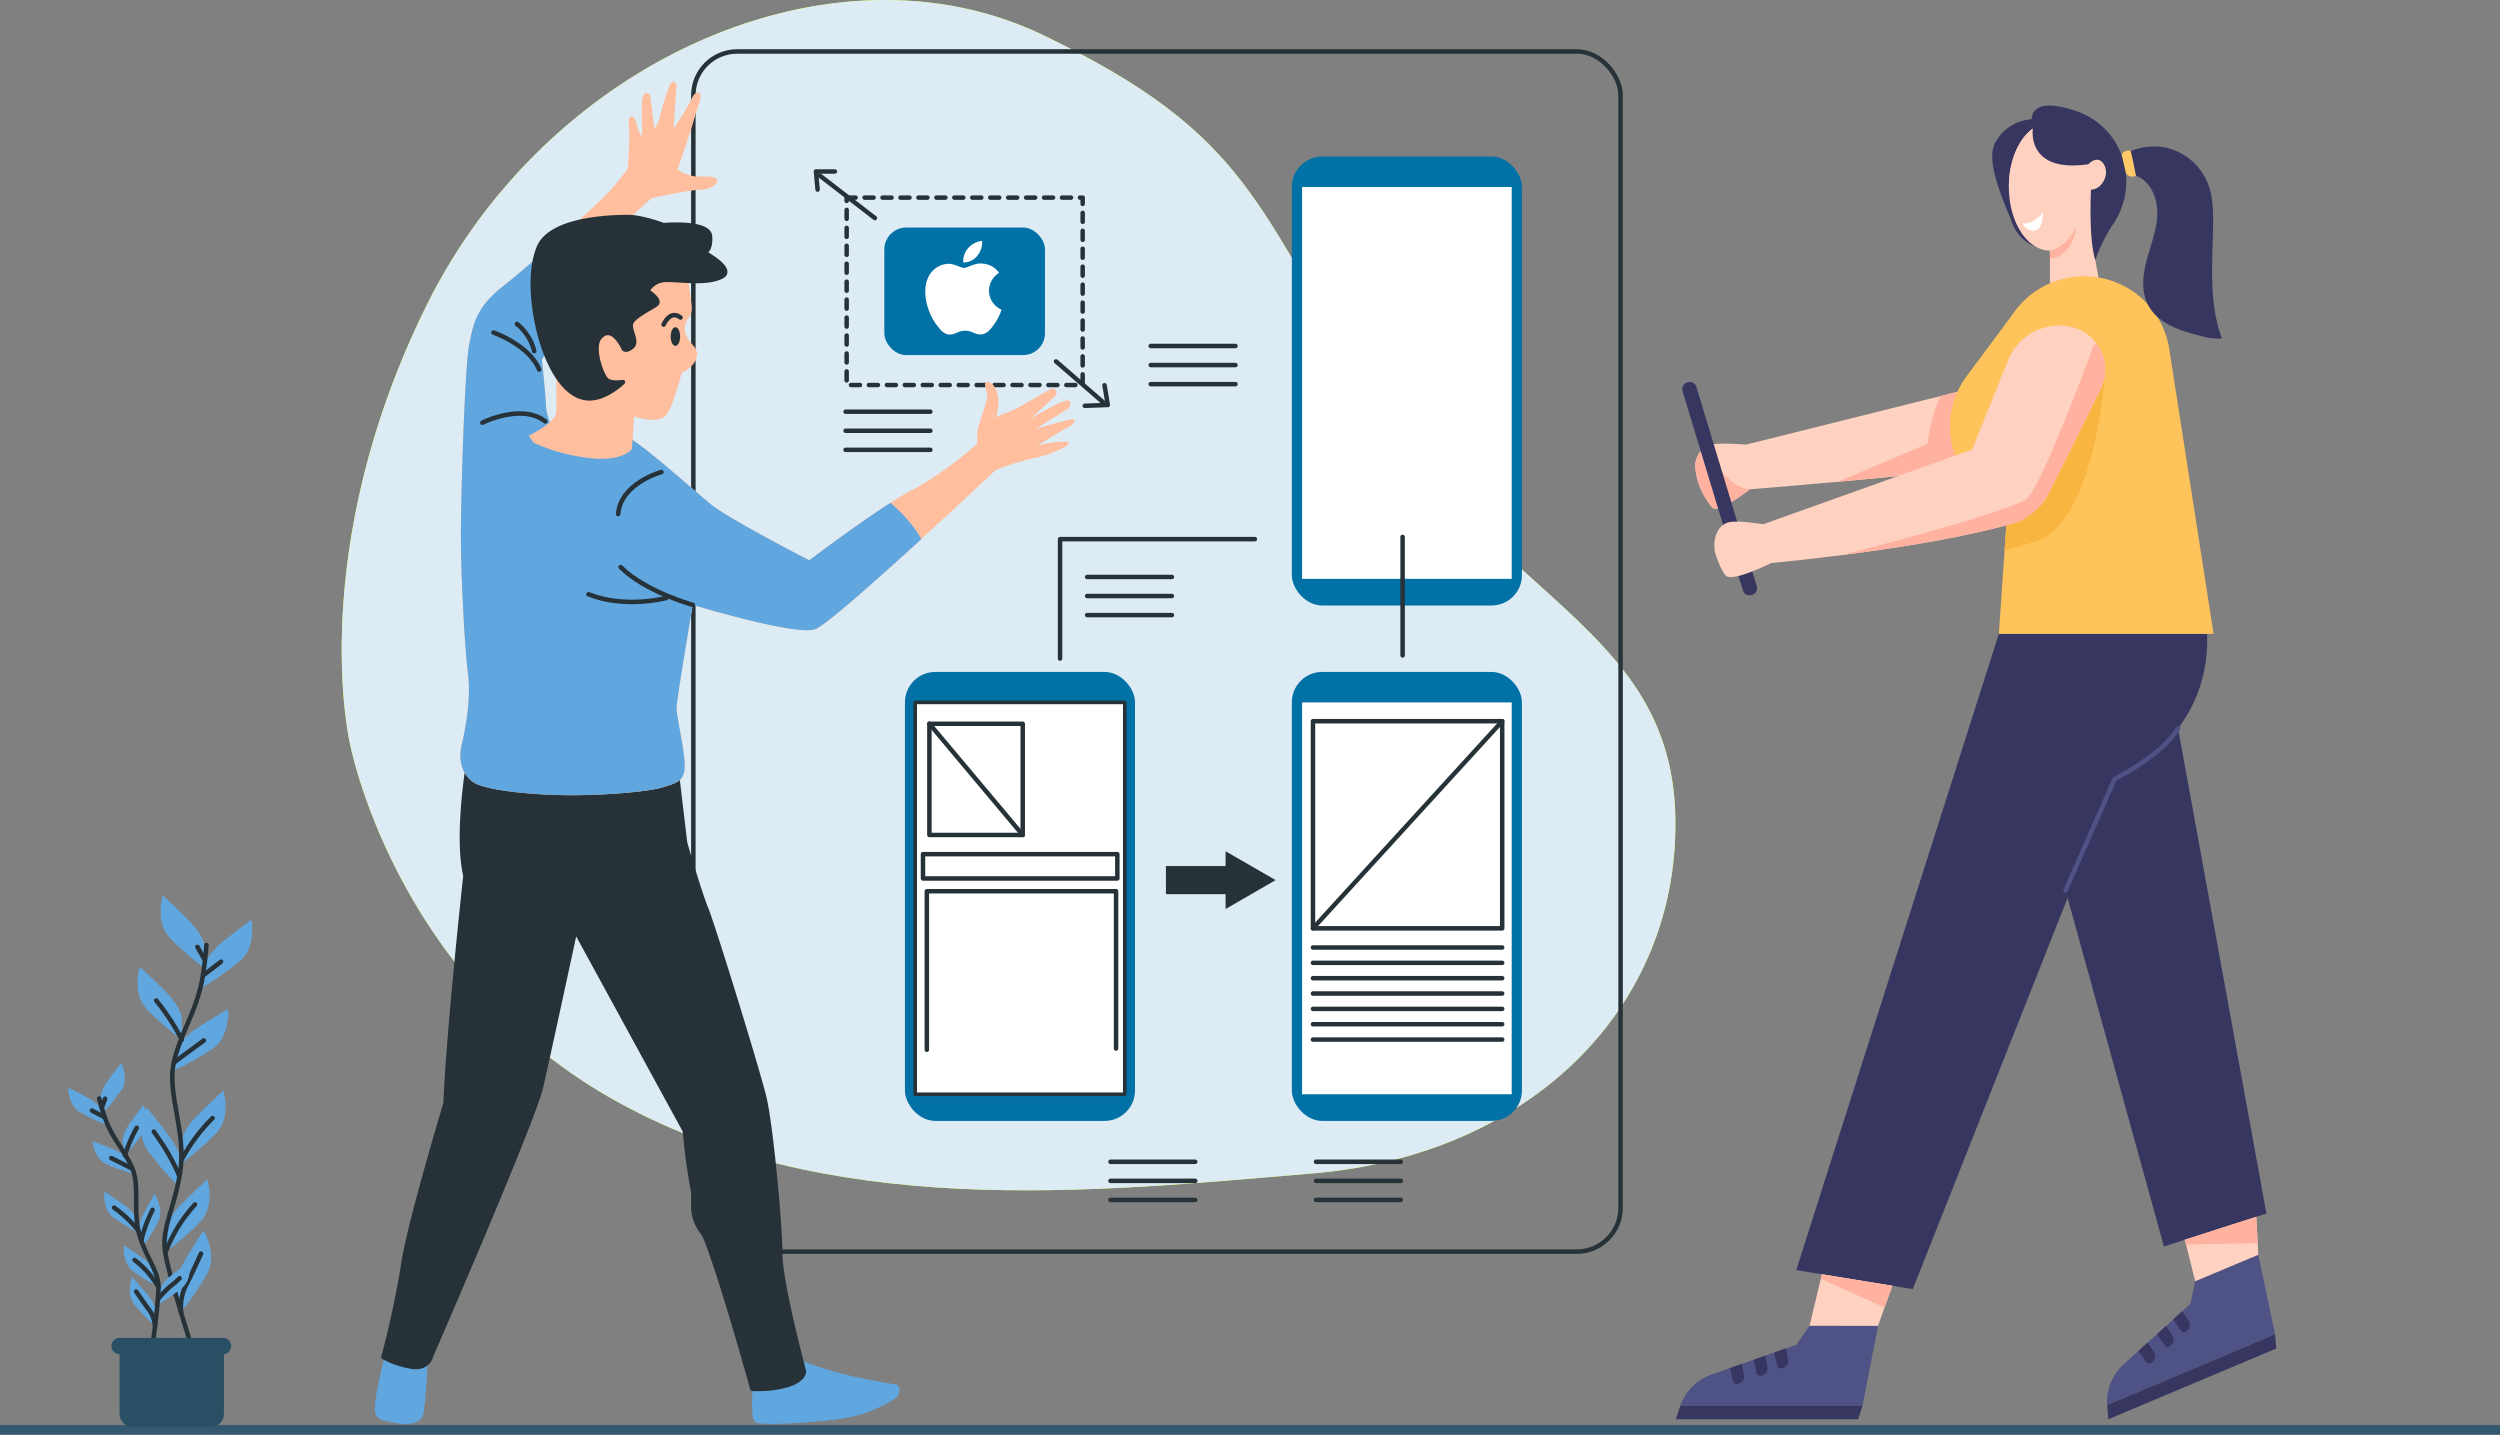 <svg xmlns="http://www.w3.org/2000/svg" xmlns:xlink="http://www.w3.org/1999/xlink" width="570" height="327.099" viewBox="0 0 570 327.099">
  <rect x="0" y="0" width="570" height="327.099" fill="#808080" stroke="none"/>
  <defs>
    <clipPath id="clip-path">
      <path id="Path_109556" data-name="Path 109556" d="M2080.227,1740.358l3.278-9.134-16.066-2.625-2.816,11.727Z" transform="translate(-2064.622 -1728.599)" fill="#ffd1c1"/>
    </clipPath>
    <clipPath id="clip-path-2">
      <path id="Path_109565" data-name="Path 109565" d="M2386.88,1690.471l-.468-8.646-16.3,5.232,2.377,9.44Z" transform="translate(-2370.108 -1681.825)" fill="#ffd1c1"/>
    </clipPath>
    <clipPath id="clip-path-3">
      <path id="Path_109570" data-name="Path 109570" d="M2045.915,1021.457c-2.5,2.141-62.053,6.908-62.053,6.908s-7.393,5.867-8.644,4.033a17.689,17.689,0,0,1-2.751-4.611,16.538,16.538,0,0,1-1.069-5.029c.54-3.732,3.09-4.42,3.09-4.42,1.847-.76,8.49-.161,8.49-.161l54.528-13.62Z" transform="translate(-1971.382 -1004.558)" fill="#ffd1c1"/>
    </clipPath>
    <clipPath id="clip-path-4">
      <path id="Path_109575" data-name="Path 109575" d="M2245.9,806.5c1.317.248,2.677-1.1,3.037-3.019s-.417-3.668-1.734-3.915a2.311,2.311,0,0,0-2.192,1.063c-1.334-5.516-4.755-9.442-8.768-9.442-5.173,0-9.366,6.523-9.366,14.569s4.193,14.569,9.366,14.569v10.839l11.951.039-1.825-9.983a46.607,46.607,0,0,1-.76-8.384v-6.421A1.675,1.675,0,0,0,2245.9,806.5Z" transform="translate(-2226.875 -791.184)" fill="#ffd1c1"/>
    </clipPath>
    <clipPath id="clip-path-5">
      <path id="Path_109580" data-name="Path 109580" d="M2239.049,997.64l-10.207-65.6a19.664,19.664,0,0,0-20.582-15.884h0a19.647,19.647,0,0,0-13.864,7.078v0l-.021.028a19.518,19.518,0,0,0-1.185,1.594l-10.478,14.088a19.073,19.073,0,0,0,.229,23.066l9.275,4.783-2.125,30.849Z" transform="translate(-2178.945 -916.114)" fill="#fec35b"/>
    </clipPath>
    <clipPath id="clip-path-6">
      <path id="Path_109586" data-name="Path 109586" d="M2069.361,956.732h0a11.116,11.116,0,0,0-1.649-.4,12.6,12.6,0,0,0-13.633,7.833l-8.154,20.287h0l-47.658,17.051s-6.688-1.182-8.454-.249c0,0-3.184,1.2-2.587,6.379,0,0,1.057,3.822,2.477,5.527s10.4-2.824,10.4-2.824,35.9-3.253,56.249-9.356a16.578,16.578,0,0,0,4.855-3.471h0a13.637,13.637,0,0,0,1.353-1.638c.887-1.269,12.561-25,12.561-25A10.006,10.006,0,0,0,2069.361,956.732Z" transform="translate(-1987.152 -956.173)" fill="#ffd1c1"/>
    </clipPath>
  </defs>
  <g id="IT_Service_Uruguay_ic_8" transform="translate(-216 -4214)">
    <g id="IT_Service_Cambodia_ic_9" transform="translate(-14 42)">
      <g id="IT_Service_Indonesia_ic_7" transform="translate(-586 254)">
        <g id="Hybrid_App_about" transform="translate(604 574.348)">
          <g id="Group_303827" data-name="Group 303827" transform="translate(-10 -22)">
            <rect id="Rectangle_161226" data-name="Rectangle 161226" width="570" height="2.189" transform="translate(222 3690.563)" fill="#345870"/>
          </g>
          <g id="Group_303828" data-name="Group 303828" transform="translate(38.474 0)">
            <g id="Group_303726" data-name="Group 303726" transform="translate(217.091 3328.652)">
              <g id="Background_Simple" data-name="Background Simple" transform="translate(34.346 15)">
                <g id="Group_303697" data-name="Group 303697" transform="translate(0)">
                  <path id="Path_136019" data-name="Path 136019" d="M89.945,231.7s9.729,52.413,59.05,80.816,110.631,21.629,160.463,17.444,83.46-37.882,82.735-80.961-40.3-49.722-68.077-94.651-28.361-61-76.134-83.953S135.291,75.9,107.522,131.935,89.945,231.7,89.945,231.7Z" transform="translate(-88.119 -62.417)" fill="#c6ff00"/>
                  <path id="Path_136020" data-name="Path 136020" d="M89.945,231.7s9.729,52.413,59.05,80.816,110.631,21.629,160.463,17.444,83.46-37.882,82.735-80.961-40.3-49.722-68.077-94.651-28.361-61-76.134-83.953S135.291,75.9,107.522,131.935,89.945,231.7,89.945,231.7Z" transform="translate(-88.119 -62.417)" fill="#ddebf5"/>
                </g>
              </g>
              <g id="Graphics" transform="translate(114.518 26.734)">
                <g id="Group_303713" data-name="Group 303713" transform="translate(0 0)">
                  <rect id="Rectangle_163036" data-name="Rectangle 163036" width="211.41" height="273.639" rx="10" fill="none" stroke="#263238" stroke-linecap="round" stroke-linejoin="round" stroke-width="1.023"/>
                  <g id="Group_303699" data-name="Group 303699" transform="translate(27.955 27.365)">
                    <rect id="Rectangle_163037" data-name="Rectangle 163037" width="53.809" height="42.73" transform="translate(7 5.956)" fill="none" stroke="#263238" stroke-linecap="round" stroke-linejoin="round" stroke-width="1.023" stroke-dasharray="2.046"/>
                    <rect id="Rectangle_163038" data-name="Rectangle 163038" width="36.626" height="29.085" rx="5" transform="translate(15.591 12.778)" fill="#0271a6"/>
                    <line id="Line_759" data-name="Line 759" x1="12.568" y1="9.695" transform="translate(0.869 0.929)" fill="none" stroke="#263238" stroke-linecap="round" stroke-linejoin="round" stroke-width="1.023"/>
                    <line id="Line_760" data-name="Line 760" x2="10.772" y2="9.336" transform="translate(54.731 43.3)" fill="none" stroke="#263238" stroke-linecap="round" stroke-linejoin="round" stroke-width="1.023"/>
                    <path id="Path_136021" data-name="Path 136021" d="M218.24,113.457l-.375-4.124h4.311" transform="translate(-217.865 -109.333)" fill="none" stroke="#263238" stroke-linecap="round" stroke-linejoin="round" stroke-width="1.023"/>
                    <path id="Path_136022" data-name="Path 136022" d="M295.916,167.815l.75,4.5-5.249.187" transform="translate(-230.121 -119.078)" fill="none" stroke="#263238" stroke-linecap="round" stroke-linejoin="round" stroke-width="1.023"/>
                  </g>
                  <g id="Group_303700" data-name="Group 303700" transform="translate(107.748 182.349)">
                    <rect id="Rectangle_163039" data-name="Rectangle 163039" width="17.783" height="6.413" transform="translate(0 3.377)" fill="#263238"/>
                    <path id="Path_136023" data-name="Path 136023" d="M341.338,301.888l-11.4-6.583v13.167Z" transform="translate(-316.332 -295.305)" fill="#263238"/>
                  </g>
                  <g id="Group_303703" data-name="Group 303703" transform="translate(48.243 141.464)">
                    <g id="Group_303701" data-name="Group 303701">
                      <rect id="Rectangle_163040" data-name="Rectangle 163040" width="52.457" height="102.368" rx="6.928" fill="#0271a6"/>
                      <rect id="Rectangle_163041" data-name="Rectangle 163041" width="47.791" height="89.34" transform="translate(2.333 6.952)" fill="#fff" stroke="#263238" stroke-linecap="round" stroke-linejoin="round" stroke-width="0.829"/>
                    </g>
                    <rect id="Rectangle_163042" data-name="Rectangle 163042" width="44.311" height="5.539" transform="translate(4.116 41.552)" fill="none" stroke="#263238" stroke-linecap="round" stroke-linejoin="round" stroke-width="1.023"/>
                    <rect id="Rectangle_163043" data-name="Rectangle 163043" width="21.281" height="25.362" transform="translate(5.574 11.817)" fill="none" stroke="#263238" stroke-linecap="round" stroke-linejoin="round" stroke-width="1.023"/>
                    <line id="Line_766" data-name="Line 766" x2="21.281" y2="25.362" transform="translate(5.574 11.817)" fill="none" stroke="#263238" stroke-linecap="round" stroke-linejoin="round" stroke-width="1.023"/>
                    <path id="Path_136025" data-name="Path 136025" d="M248.2,342.4V306.251h43.145v35.857" transform="translate(-243.207 -256.244)" fill="none" stroke="#263238" stroke-linecap="round" stroke-linejoin="round" stroke-width="1.023"/>
                  </g>
                  <g id="Group_303705" data-name="Group 303705" transform="translate(136.46 141.464)">
                    <g id="Group_303704" data-name="Group 303704">
                      <rect id="Rectangle_163044" data-name="Rectangle 163044" width="52.457" height="102.368" rx="6.928" fill="#0271a6"/>
                      <rect id="Rectangle_163045" data-name="Rectangle 163045" width="47.791" height="89.34" transform="translate(2.333 6.952)" fill="#fff"/>
                    </g>
                    <rect id="Rectangle_163046" data-name="Rectangle 163046" width="43.145" height="47.227" transform="translate(4.813 11.234)" fill="none" stroke="#263238" stroke-linecap="round" stroke-linejoin="round" stroke-width="1.023"/>
                    <line id="Line_767" data-name="Line 767" x2="43.145" transform="translate(4.813 62.834)" fill="none" stroke="#263238" stroke-linecap="round" stroke-linejoin="round" stroke-width="1.023"/>
                    <line id="Line_768" data-name="Line 768" x2="43.145" transform="translate(4.813 66.332)" fill="none" stroke="#263238" stroke-linecap="round" stroke-linejoin="round" stroke-width="1.023"/>
                    <line id="Line_769" data-name="Line 769" x2="43.145" transform="translate(4.813 69.83)" fill="none" stroke="#263238" stroke-linecap="round" stroke-linejoin="round" stroke-width="1.023"/>
                    <line id="Line_770" data-name="Line 770" x2="43.145" transform="translate(4.813 73.328)" fill="none" stroke="#263238" stroke-linecap="round" stroke-linejoin="round" stroke-width="1.023"/>
                    <line id="Line_771" data-name="Line 771" x2="43.145" transform="translate(4.813 76.827)" fill="none" stroke="#263238" stroke-linecap="round" stroke-linejoin="round" stroke-width="1.023"/>
                    <line id="Line_772" data-name="Line 772" x2="43.145" transform="translate(4.813 80.325)" fill="none" stroke="#263238" stroke-linecap="round" stroke-linejoin="round" stroke-width="1.023"/>
                    <line id="Line_773" data-name="Line 773" x2="43.145" transform="translate(4.813 83.823)" fill="none" stroke="#263238" stroke-linecap="round" stroke-linejoin="round" stroke-width="1.023"/>
                    <line id="Line_774" data-name="Line 774" y1="47.227" x2="43.145" transform="translate(4.813 11.234)" fill="none" stroke="#263238" stroke-linecap="round" stroke-linejoin="round" stroke-width="1.023"/>
                  </g>
                  <g id="Group_303707" data-name="Group 303707" transform="translate(136.46 23.953)">
                    <g id="Group_303706" data-name="Group 303706">
                      <rect id="Rectangle_163047" data-name="Rectangle 163047" width="52.457" height="102.368" rx="6.928" fill="#0271a6"/>
                      <rect id="Rectangle_163048" data-name="Rectangle 163048" width="47.791" height="89.34" transform="translate(2.333 6.952)" fill="#fff"/>
                    </g>
                  </g>
                  <path id="Path_136026" data-name="Path 136026" d="M284.648,237.144V209.916h44.425" transform="translate(-201.038 -98.728)" fill="none" stroke="#263238" stroke-linecap="round" stroke-linejoin="round" stroke-width="1.023"/>
                  <line id="Line_775" data-name="Line 775" y1="27.014" transform="translate(161.712 110.686)" fill="none" stroke="#263238" stroke-linecap="round" stroke-linejoin="round" stroke-width="1.023"/>
                  <g id="Group_303708" data-name="Group 303708" transform="translate(141.964 253.155)">
                    <line id="Line_776" data-name="Line 776" x2="19.325" fill="none" stroke="#263238" stroke-linecap="round" stroke-linejoin="round" stroke-width="1.023"/>
                    <line id="Line_777" data-name="Line 777" x2="19.325" transform="translate(0 4.348)" fill="none" stroke="#263238" stroke-linecap="round" stroke-linejoin="round" stroke-width="1.023"/>
                    <line id="Line_778" data-name="Line 778" x2="19.325" transform="translate(0 8.696)" fill="none" stroke="#263238" stroke-linecap="round" stroke-linejoin="round" stroke-width="1.023"/>
                  </g>
                  <g id="Group_303709" data-name="Group 303709" transform="translate(95.102 253.155)">
                    <line id="Line_779" data-name="Line 779" x2="19.325" fill="none" stroke="#263238" stroke-linecap="round" stroke-linejoin="round" stroke-width="1.023"/>
                    <line id="Line_780" data-name="Line 780" x2="19.325" transform="translate(0 4.348)" fill="none" stroke="#263238" stroke-linecap="round" stroke-linejoin="round" stroke-width="1.023"/>
                    <line id="Line_781" data-name="Line 781" x2="19.325" transform="translate(0 8.696)" fill="none" stroke="#263238" stroke-linecap="round" stroke-linejoin="round" stroke-width="1.023"/>
                  </g>
                  <g id="Group_303710" data-name="Group 303710" transform="translate(89.787 119.815)">
                    <line id="Line_782" data-name="Line 782" x2="19.325" fill="none" stroke="#263238" stroke-linecap="round" stroke-linejoin="round" stroke-width="1.023"/>
                    <line id="Line_783" data-name="Line 783" x2="19.325" transform="translate(0 4.348)" fill="none" stroke="#263238" stroke-linecap="round" stroke-linejoin="round" stroke-width="1.023"/>
                    <line id="Line_784" data-name="Line 784" x2="19.325" transform="translate(0 8.696)" fill="none" stroke="#263238" stroke-linecap="round" stroke-linejoin="round" stroke-width="1.023"/>
                  </g>
                  <g id="Group_303711" data-name="Group 303711" transform="translate(104.281 67.155)">
                    <line id="Line_785" data-name="Line 785" x2="19.325" fill="none" stroke="#263238" stroke-linecap="round" stroke-linejoin="round" stroke-width="1.023"/>
                    <line id="Line_786" data-name="Line 786" x2="19.325" transform="translate(0 4.348)" fill="none" stroke="#263238" stroke-linecap="round" stroke-linejoin="round" stroke-width="1.023"/>
                    <line id="Line_787" data-name="Line 787" x2="19.325" transform="translate(0 8.696)" fill="none" stroke="#263238" stroke-linecap="round" stroke-linejoin="round" stroke-width="1.023"/>
                  </g>
                  <g id="Group_303712" data-name="Group 303712" transform="translate(34.712 82.132)">
                    <line id="Line_788" data-name="Line 788" x2="19.325" fill="none" stroke="#263238" stroke-linecap="round" stroke-linejoin="round" stroke-width="1.023"/>
                    <line id="Line_789" data-name="Line 789" x2="19.325" transform="translate(0 4.348)" fill="none" stroke="#263238" stroke-linecap="round" stroke-linejoin="round" stroke-width="1.023"/>
                    <line id="Line_790" data-name="Line 790" x2="19.325" transform="translate(0 8.696)" fill="none" stroke="#263238" stroke-linecap="round" stroke-linejoin="round" stroke-width="1.023"/>
                  </g>
                </g>
              </g>
              <g id="Plants" transform="translate(-28 219.17)">
                <g id="Group_303720" data-name="Group 303720">
                  <g id="Group_303718" data-name="Group 303718">
                    <g id="Group_303715" data-name="Group 303715" transform="translate(15.784)">
                      <g id="Group_303714" data-name="Group 303714">
                        <path id="Path_136027" data-name="Path 136027" d="M106.118,244.082s0-2.6-3.638-6.236-5.977-5.717-5.977-5.717-1.819,5.977,1.56,9.615a63.93,63.93,0,0,0,8.055,7.017Z" transform="translate(-90.734 -232.129)" fill="#60a6df"/>
                        <path id="Path_136028" data-name="Path 136028" d="M97.326,271.108s0-2.6-3.638-6.237-5.977-5.717-5.977-5.717-1.819,5.977,1.559,9.615a63.96,63.96,0,0,0,8.056,7.017Z" transform="translate(-87.222 -242.925)" fill="#60a6df"/>
                        <path id="Path_136029" data-name="Path 136029" d="M112.129,252.173s.274-2.584,4.277-5.818,6.548-5.053,6.548-5.053,1.177,6.136-2.567,9.4a63.917,63.917,0,0,1-8.752,6.126Z" transform="translate(-96.974 -235.793)" fill="#60a6df"/>
                        <path id="Path_136030" data-name="Path 136030" d="M101.185,284.886s.544-2.541,4.864-5.336,7.042-4.338,7.042-4.338.527,6.226-3.539,9.075a63.9,63.9,0,0,1-9.347,5.172Z" transform="translate(-92.408 -249.34)" fill="#60a6df"/>
                        <path id="Path_136031" data-name="Path 136031" d="M103.833,318.167s0-2.6,3.639-6.236,5.977-5.718,5.977-5.718,1.819,5.977-1.56,9.616a63.884,63.884,0,0,1-8.056,7.016Z" transform="translate(-93.857 -261.724)" fill="#60a6df"/>
                        <path id="Path_136032" data-name="Path 136032" d="M97.781,325.833s.369-2.573-2.714-6.691-5.1-6.508-5.1-6.508-2.65,5.658.177,9.739a63.957,63.957,0,0,0,6.977,8.09Z" transform="translate(-87.866 -264.289)" fill="#60a6df"/>
                        <path id="Path_136033" data-name="Path 136033" d="M97.759,351.833s0-2.6,3.638-6.236,5.977-5.717,5.977-5.717,1.819,5.976-1.56,9.615a63.931,63.931,0,0,1-8.055,7.017Z" transform="translate(-91.431 -275.173)" fill="#60a6df"/>
                        <path id="Path_136034" data-name="Path 136034" d="M101.754,373.3s-.658-2.514,1.94-6.955,4.335-7.044,4.335-7.044,3.273,5.321.927,9.7a63.94,63.94,0,0,1-6.016,8.828Z" transform="translate(-92.997 -282.929)" fill="#60a6df"/>
                      </g>
                      <path id="Path_136035" data-name="Path 136035" d="M107.031,250.925a74.221,74.221,0,0,1-1,8.069c-1.438,7.43-5.034,12.224-6.472,18.935s2.69,15.358,1.585,23.978-4.461,13.414-3.5,19.167,5.992,21.332,5.992,21.332" transform="translate(-91.318 -239.638)" fill="none" stroke="#263238" stroke-linecap="round" stroke-linejoin="round" stroke-width="1.035"/>
                      <line id="Line_791" data-name="Line 791" y1="3.009" x2="3.921" transform="translate(15.119 15.098)" fill="none" stroke="#263238" stroke-linecap="round" stroke-linejoin="round" stroke-width="1.035"/>
                      <line id="Line_792" data-name="Line 792" x1="1.641" y1="2.918" transform="translate(13.661 11.724)" fill="none" stroke="#263238" stroke-linecap="round" stroke-linejoin="round" stroke-width="1.035"/>
                      <path id="Path_136036" data-name="Path 136036" d="M101.315,292.1s3.282-2.462,6.656-4.924" transform="translate(-92.852 -254.121)" fill="none" stroke="#263238" stroke-linecap="round" stroke-linejoin="round" stroke-width="1.035"/>
                      <path id="Path_136037" data-name="Path 136037" d="M100.166,280.916A52.332,52.332,0,0,0,94.331,272" transform="translate(-90.062 -248.056)" fill="none" stroke="#263238" stroke-linecap="round" stroke-linejoin="round" stroke-width="1.035"/>
                      <path id="Path_136038" data-name="Path 136038" d="M104.048,326.028a40.613,40.613,0,0,1,7.021-9.391" transform="translate(-93.943 -265.888)" fill="none" stroke="#263238" stroke-linecap="round" stroke-linejoin="round" stroke-width="1.035"/>
                      <path id="Path_136039" data-name="Path 136039" d="M99.164,331.738a45.928,45.928,0,0,0-3.556-6.747c-1.915-2.827-2.188-3.191-2.188-3.191" transform="translate(-89.698 -267.95)" fill="none" stroke="#263238" stroke-linecap="round" stroke-linejoin="round" stroke-width="1.035"/>
                      <path id="Path_136040" data-name="Path 136040" d="M97.759,360.425a43.588,43.588,0,0,1,2.956-5.978,38.273,38.273,0,0,1,3.83-5.015" transform="translate(-91.431 -278.989)" fill="none" stroke="#263238" stroke-linecap="round" stroke-linejoin="round" stroke-width="1.035"/>
                      <path id="Path_136041" data-name="Path 136041" d="M103.744,381.341a11.14,11.14,0,0,1,.983-5.756c1.368-2.644,2.918-6.109,3.556-7.476" transform="translate(-93.802 -286.449)" fill="none" stroke="#263238" stroke-linecap="round" stroke-linejoin="round" stroke-width="1.035"/>
                    </g>
                    <g id="Group_303717" data-name="Group 303717" transform="translate(0 38.13)">
                      <g id="Group_303716" data-name="Group 303716">
                        <path id="Path_136042" data-name="Path 136042" d="M73.157,304.164s-.282-1.63,1.6-4.306,3.128-4.234,3.128-4.234,1.79,3.551.066,6.2a40.666,40.666,0,0,1-4.29,5.274Z" transform="translate(-65.813 -295.624)" fill="#60a6df"/>
                        <path id="Path_136043" data-name="Path 136043" d="M81.605,320.156s-.282-1.629,1.6-4.306,3.127-4.234,3.127-4.234,1.79,3.55.066,6.2a40.685,40.685,0,0,1-4.29,5.274Z" transform="translate(-69.188 -302.013)" fill="#60a6df"/>
                        <path id="Path_136044" data-name="Path 136044" d="M68.906,310.672s-.453-1.59-3.314-3.183-4.655-2.459-4.655-2.459-.072,3.975,2.63,5.614a40.679,40.679,0,0,0,6.154,2.891Z" transform="translate(-60.938 -299.381)" fill="#60a6df"/>
                        <path id="Path_136045" data-name="Path 136045" d="M78.667,330.111s-.617-1.534-3.63-2.818-4.887-1.956-4.887-1.956.346,3.961,3.2,5.307a40.707,40.707,0,0,0,6.423,2.229Z" transform="translate(-64.618 -307.494)" fill="#60a6df"/>
                        <path id="Path_136046" data-name="Path 136046" d="M81.957,351.032S81.675,349.4,79,347.516s-4.369-2.936-4.369-2.936-.492,3.945,2.022,5.86a40.655,40.655,0,0,0,5.813,3.526Z" transform="translate(-66.392 -315.181)" fill="#60a6df"/>
                        <path id="Path_136047" data-name="Path 136047" d="M87.787,354.57s-.511-1.573.976-4.49,2.494-4.635,2.494-4.635,2.276,3.26.946,6.126a40.662,40.662,0,0,1-3.5,5.831Z" transform="translate(-71.629 -315.526)" fill="#60a6df"/>
                        <path id="Path_136048" data-name="Path 136048" d="M95.221,377.965s.189-1.643,2.753-3.679,4.194-3.181,4.194-3.181.716,3.911-1.684,5.966a40.647,40.647,0,0,1-5.6,3.851Z" transform="translate(-74.497 -325.777)" fill="#60a6df"/>
                        <path id="Path_136049" data-name="Path 136049" d="M89.422,371.484s-.282-1.629-2.959-3.516-4.368-2.936-4.368-2.936-.492,3.945,2.021,5.86a40.655,40.655,0,0,0,5.813,3.526Z" transform="translate(-69.374 -323.351)" fill="#60a6df"/>
                        <path id="Path_136050" data-name="Path 136050" d="M90.278,385.14s.14-1.648-1.972-4.151-3.482-3.947-3.482-3.947-1.475,3.692.471,6.181a40.691,40.691,0,0,0,4.731,4.883Z" transform="translate(-70.266 -328.149)" fill="#60a6df"/>
                      </g>
                      <path id="Path_136051" data-name="Path 136051" d="M72.7,309.209a47.012,47.012,0,0,0,1.5,4.951c1.708,4.5,4.483,7.119,6.114,11.172s-.02,9.922,1.609,15.208,4.254,7.927,4.277,11.639-1.442,14.028-1.442,14.028" transform="translate(-65.638 -301.051)" fill="none" stroke="#263238" stroke-linecap="round" stroke-linejoin="round" stroke-width="1.035"/>
                      <line id="Line_793" data-name="Line 793" x1="2.785" y1="1.461" transform="translate(5.393 10.909)" fill="none" stroke="#263238" stroke-linecap="round" stroke-linejoin="round" stroke-width="1.035"/>
                      <line id="Line_794" data-name="Line 794" y1="2.008" x2="0.712" transform="translate(7.688 8.209)" fill="none" stroke="#263238" stroke-linecap="round" stroke-linejoin="round" stroke-width="1.035"/>
                      <path id="Path_136052" data-name="Path 136052" d="M81.968,334.2s-2.326-1.187-4.709-2.365" transform="translate(-67.458 -310.09)" fill="none" stroke="#263238" stroke-linecap="round" stroke-linejoin="round" stroke-width="1.035"/>
                      <path id="Path_136053" data-name="Path 136053" d="M82.461,326.58a33.3,33.3,0,0,1,2.69-6.226" transform="translate(-69.536 -305.503)" fill="none" stroke="#263238" stroke-linecap="round" stroke-linejoin="round" stroke-width="1.035"/>
                      <path id="Path_136054" data-name="Path 136054" d="M83.784,355.8a25.833,25.833,0,0,0-5.422-5.127" transform="translate(-67.898 -317.614)" fill="none" stroke="#263238" stroke-linecap="round" stroke-linejoin="round" stroke-width="1.035"/>
                      <path id="Path_136055" data-name="Path 136055" d="M88.717,358.341a29.181,29.181,0,0,1,1.5-4.617c.894-1.981,1.026-2.239,1.026-2.239" transform="translate(-72.035 -317.939)" fill="none" stroke="#263238" stroke-linecap="round" stroke-linejoin="round" stroke-width="1.035"/>
                      <path id="Path_136056" data-name="Path 136056" d="M94.975,382.258a24.337,24.337,0,0,1,2.995-3.109,16.023,16.023,0,0,0,1.945-1.691" transform="translate(-74.535 -328.314)" fill="none" stroke="#263238" stroke-linecap="round" stroke-linejoin="round" stroke-width="1.035"/>
                      <path id="Path_136057" data-name="Path 136057" d="M91.561,376.668a27.793,27.793,0,0,0-2.5-3.428,24.382,24.382,0,0,0-2.946-2.729" transform="translate(-70.994 -325.539)" fill="none" stroke="#263238" stroke-linecap="round" stroke-linejoin="round" stroke-width="1.035"/>
                      <path id="Path_136058" data-name="Path 136058" d="M90.994,390.274a7.089,7.089,0,0,0-1.241-3.5c-1.145-1.509-2.493-3.514-3.042-4.3" transform="translate(-71.233 -330.316)" fill="none" stroke="#263238" stroke-linecap="round" stroke-linejoin="round" stroke-width="1.035"/>
                    </g>
                  </g>
                  <g id="Group_303719" data-name="Group 303719" transform="translate(9.83 100.866)">
                    <path id="Rectangle_163049" data-name="Rectangle 163049" d="M0,0H23.8a0,0,0,0,1,0,0V16.684a3.041,3.041,0,0,1-3.041,3.041H3.041A3.041,3.041,0,0,1,0,16.684V0A0,0,0,0,1,0,0Z" transform="translate(1.862 0.621)" fill="#284f63"/>
                    <path id="Path_136059" data-name="Path 136059" d="M102.76,403.818H79.168a1.862,1.862,0,0,1-1.862-1.863h0a1.862,1.862,0,0,1,1.862-1.862H102.76a1.862,1.862,0,0,1,1.863,1.862h0A1.863,1.863,0,0,1,102.76,403.818Z" transform="translate(-77.306 -400.093)" fill="#284f63"/>
                  </g>
                </g>
              </g>
              <g id="Character" transform="translate(41.939 33.695)">
                <g id="Group_303725" data-name="Group 303725" transform="translate(0 0)">
                  <g id="Group_303721" data-name="Group 303721" transform="translate(0 290.06)">
                    <path id="Path_136060" data-name="Path 136060" d="M131.728,423.916s-1.918,7.8-1.918,9.776-.467,3.293,3.581,4.116,6.7.329,7.318-1.646,1.09-11.852,1.09-11.852l-9.809-1.975Z" transform="translate(-129.792 -422.334)" fill="#60a6df"/>
                    <path id="Path_136061" data-name="Path 136061" d="M140.708,436.735a8.837,8.837,0,0,0,.268-1.3,66.109,66.109,0,0,1-11.169-.88c-.021,1.782-.35,2.982,3.583,3.738C137.439,439.07,140.086,438.6,140.708,436.735Z" transform="translate(-129.792 -422.798)" fill="#60a6df"/>
                  </g>
                  <g id="Group_303722" data-name="Group 303722" transform="translate(85.971 291.397)">
                    <path id="Path_136062" data-name="Path 136062" d="M236.768,424.779s3.114,1.09,7.63,2.491,13.7,2.958,14.635,3.113.935,2.025.156,2.8-4.827,3.113-9.654,4.359-21.175,2.336-22.576,1.4c-1.174-.782-.779-8.408-.312-10.12S236.768,424.779,236.768,424.779Z" transform="translate(-226.188 -424.779)" fill="#60a6df"/>
                    <path id="Path_136063" data-name="Path 136063" d="M259.2,433.941a2.326,2.326,0,0,0,.459-2.182c-3.153,2.52-9.456,5.276-15.874,5.918a114.994,114.994,0,0,1-17.474-.085c.112,1.068.318,1.881.659,2.108,1.4.935,17.75-.155,22.576-1.4S258.424,434.72,259.2,433.941Z" transform="translate(-226.201 -425.534)" fill="#60a6df"/>
                  </g>
                  <path id="Path_136064" data-name="Path 136064" d="M151.257,272.575s-2.714,16.279-.6,25.323c0,0-3.92,35.876-4.523,51.853,0,0-8.441,28.037-9.647,36.78a215.772,215.772,0,0,1-4.522,21.1,18.968,18.968,0,0,0,6.029,2.11c4.221.9,4.824-2.412,4.824-2.412s23.213-53.361,25.022-61.2,7.839-35.876,7.839-35.876L200.7,356.083s1.206,15.677,4.823,24.72,10.552,34.067,10.552,34.067a24.911,24.911,0,0,0,8.14-.9c3.617-1.206,3.617-3.015,3.617-3.015s-5.426-20.2-5.426-26.831-2.111-29.243-3.618-35.574-11.757-39.493-13.265-43.111-4.823-15.073-4.823-15.073l-2.111-17.787S172.662,279.811,151.257,272.575Z" transform="translate(-130.027 -116.923)" fill="#263238" stroke="#263238" stroke-linecap="round" stroke-linejoin="round" stroke-width="1.035"/>
                  <path id="Path_136065" data-name="Path 136065" d="M172.511,176.861a15.646,15.646,0,0,1-1.385-4.848c0-1.847-.923-10.619-.923-10.619s13.389-24.24,17.083-28.857a56.9,56.9,0,0,1,8.079-8.08s9-1.847,10.85-1.847,3.925-.923,3.925-2.077-3-.924-4.848-.924a9.215,9.215,0,0,1-4.155-1.616s3.007-8.6,3.924-12c.485-1.8,2.078-5.54.924-5.54s-1.386.923-2.078,2.308-3.694,6-3.694,6l.693-10.157s-.924-1.385-1.616.231a68.4,68.4,0,0,0-2.309,7.618,5.534,5.534,0,0,1-1.155,2.2l-.924-7.579s-1.571-1.663-1.845,1.225c-.152,1.609,0,6.925,0,7.849s-.928-1.311-.928-1.311-.546-2.507-1.15-2.845c-.7-.39-1.154.462-.923,2.309s-.231,9.465-.231,9.465-1.385,1.846-3.463,4.386-18.7,17.545-24.932,22.393-6.926,8.772-7.849,13.62-1.847,33.013-1.847,43.17.923,26.317,1.616,31.627-.462,12.235-1.385,15.929,0,6.925,2.539,8.772,13.389,3,22.394,3,18.238-.923,21.008-1.847,4.848-1.154,4.848-4.848-1.847-11.08-1.847-13.158,3.693-23.548,3.693-23.548,23.548,7.157,27.934,5.541,41.092-36.245,41.092-36.245a57.357,57.357,0,0,1,8.772-2.77c3-.461,7.618-2.539,7.849-3.232s-.461-.461-2.308-.461a21.79,21.79,0,0,0-4.848.923s6.3-3.99,7.387-4.386c.751-.275,2.049-1.982.231-1.616-2.274.458-7.849,2.078-7.849,2.078l7.387-4.617s1.155-1.847-.231-1.847-8.31,4.155-8.31,4.155l5.391-5.006c1.043-.969.174-2.33-1.059-1.617l-6.214,3.551a24.558,24.558,0,0,1-4.813,2.148l-1.154.692a30.551,30.551,0,0,0,.462-3.693c0-1.154-.693-4.155-2.309-4.386s-.231,2.077-.231,3.232-2.308,7.156-2.308,8.079v2.77s-7.849,6.926-15.005,10.62S231.149,207.1,231.149,207.1s-18.469-9.465-22.624-12.927-8.772-7.619-13.389-11.312a57.036,57.036,0,0,0-7.618-5.31Z" transform="translate(-132.152 -98.049)" fill="#ffbe9d"/>
                  <g id="Group_303723" data-name="Group 303723" transform="translate(19.464 36.917)">
                    <path id="Path_136066" data-name="Path 136066" d="M249.658,198.492c-7.839,5.01-18.509,13.088-18.509,13.088s-18.469-9.465-22.624-12.927-8.772-7.619-13.389-11.312a57.038,57.038,0,0,0-7.618-5.31l-15.006-.692a15.646,15.646,0,0,1-1.385-4.848c0-1.847-.923-10.619-.923-10.619s6.914-12.515,12.176-21.273c-.141-.144-.276-.285-.421-.428a19.661,19.661,0,0,0-9.284-4.727c-4.349,3.861-8.677,7.58-11.243,9.576-6.233,4.848-6.926,8.772-7.849,13.62s-1.847,33.013-1.847,43.17.923,26.317,1.616,31.627-.462,12.235-1.385,15.929,0,6.925,2.539,8.772,13.389,3,22.394,3,18.238-.923,21.008-1.847,4.848-1.154,4.848-4.848-1.847-11.08-1.847-13.158,3.693-23.548,3.693-23.548,23.548,7.157,27.934,5.541c2.344-.863,13.913-11.151,24.181-20.546A31.316,31.316,0,0,0,249.658,198.492Z" transform="translate(-151.616 -139.442)" fill="#60a6df"/>
                    <path id="Path_136067" data-name="Path 136067" d="M201.8,197.763s-9.288,2.533-9.851,9.57" transform="translate(-155.978 -145.749)" fill="none" stroke="#263238" stroke-linecap="round" stroke-linejoin="round" stroke-width="1.035"/>
                    <path id="Path_136068" data-name="Path 136068" d="M209.03,230.672s-10.82-2.979-16.449-8.608" transform="translate(-156.046 -148.377)" fill="none" stroke="#263238" stroke-linecap="round" stroke-linejoin="round" stroke-width="1.035"/>
                    <path id="Path_136069" data-name="Path 136069" d="M202.108,229.852s-9.289,2.533-17.733-.845" transform="translate(-155.158 -149.128)" fill="none" stroke="#263238" stroke-linecap="round" stroke-linejoin="round" stroke-width="1.035"/>
                    <path id="Path_136073" data-name="Path 136073" d="M157.233,184.886s9.007-4.5,14.355-.282" transform="translate(-152.223 -144.131)" fill="none" stroke="#263238" stroke-linecap="round" stroke-linejoin="round" stroke-width="1.035"/>
                    <path id="Path_136074" data-name="Path 136074" d="M160.074,162.1s8.162,2.815,10.414,8.444" transform="translate(-152.53 -141.892)" fill="none" stroke="#263238" stroke-linecap="round" stroke-linejoin="round" stroke-width="1.035"/>
                    <path id="Path_136075" data-name="Path 136075" d="M166.07,159.891a11.516,11.516,0,0,1,3.94,6.192" transform="translate(-153.179 -141.653)" fill="none" stroke="#263238" stroke-linecap="round" stroke-linejoin="round" stroke-width="1.035"/>
                  </g>
                  <g id="Group_303724" data-name="Group 303724" transform="translate(35.05 30.794)">
                    <path id="Path_136076" data-name="Path 136076" d="M204.874,144.414s1.386,7.849,1.386,9.927-2.309,2.77-1.386,5.54,3,3,2.54,5.309-3.463,3.694-3.463,3.694-1.616,6.464-3.232,9.234-7.618.692-7.618.692l-.461,7.388s-2.078,3-9.7,2.077a42.447,42.447,0,0,1-12.7-3.462l-1.154-1.616s6-3,6.233-5.079,0-6.925,0-13.851-2.078-20.316,9.234-23.778S204.874,144.414,204.874,144.414Z" transform="translate(-169.092 -133.333)" fill="#ffbe9d"/>
                    <path id="Path_136077" data-name="Path 136077" d="M190.886,162.609s-2.606-5.979-5.521-2.561c-1.894,2.223.462,8.773,1.616,9.7s3.694.462,3.694.462-3.694,3.693-7.618,3.693-7.387-3.693-9.927-10.157-4.386-17.546-1.616-24.24,17.084-6.926,20.316-6.926,8.08,1.847,8.08,1.847,10.388-.923,10.619,2.54-1.385,3.693-1.385,3.693,7.387,3.924,3.924,5.54-8.772.693-12.235.693a4.957,4.957,0,0,0-4.617,2.539s3.232,2.078,2.078,3-5.31,2.77-5.771,4.386,1.616,4.156.231,5.31S190.886,162.609,190.886,162.609Z" transform="translate(-169.204 -132.577)" fill="#263238" stroke="#263238" stroke-linecap="round" stroke-linejoin="round" stroke-width="1.035"/>
                    <path id="Path_136078" data-name="Path 136078" d="M207.534,162.865c0,1.176-.484,2.13-1.08,2.13s-1.08-.953-1.08-2.13.483-2.13,1.08-2.13S207.534,161.688,207.534,162.865Z" transform="translate(-173.016 -135.622)" fill="#263238"/>
                    <path id="Path_136079" data-name="Path 136079" d="M203.56,159.809s1.493-3.483,3.856-1.617" transform="translate(-172.819 -135.288)" fill="none" stroke="#263238" stroke-linecap="round" stroke-linejoin="round" stroke-width="1.035"/>
                  </g>
                </g>
              </g>
            </g>
            <g id="Group_302802" data-name="Group 302802" transform="translate(555.631 3367.722)">
              <g id="Group_251691" data-name="Group 251691" transform="translate(0 120.447)">
                <path id="Path_109548" data-name="Path 109548" d="M2100.01,1207.218l-46.188,145.062,26.563,4.34,46.047-116.342s21.918-8.839,21.059-33.061Z" transform="translate(-2026.377 -1207.218)" fill="#373660"/>
                <g id="Group_251684" data-name="Group 251684" transform="translate(0 157.743)">
                  <path id="Path_109549" data-name="Path 109549" d="M1988.844,1770.472l-3,4.336-19.357,6.8a11.756,11.756,0,0,0-7.116,7.106h41.558l3.525-18.207Z" transform="translate(-1958.375 -1770.472)" fill="#4f5285"/>
                  <path id="Path_109550" data-name="Path 109550" d="M2038.659,1788.877l.49,2.835a1.684,1.684,0,0,1-1.138,1.658h0c-.664.254-1.268.02-1.389-.54l-.651-3.01Z" transform="translate(-2013.526 -1783.722)" fill="#373660"/>
                  <path id="Path_109551" data-name="Path 109551" d="M2021.781,1794.828l.49,2.835a1.684,1.684,0,0,1-1.138,1.658h0c-.663.255-1.268.02-1.389-.54l-.651-3.01Z" transform="translate(-2001.375 -1788.007)" fill="#373660"/>
                  <path id="Path_109552" data-name="Path 109552" d="M2002.711,1801.515l.49,2.835a1.684,1.684,0,0,1-1.138,1.658h0c-.664.254-1.268.02-1.389-.54l-.651-3.01Z" transform="translate(-1987.646 -1792.821)" fill="#373660"/>
                  <path id="Path_109553" data-name="Path 109553" d="M1998.374,1835.6l-.992,3.084h-41.558l.992-3.084Z" transform="translate(-1955.824 -1817.359)" fill="#373660"/>
                </g>
                <g id="Group_251686" data-name="Group 251686" transform="translate(30.47 146.016)">
                  <path id="Path_109554" data-name="Path 109554" d="M2080.227,1740.358l3.278-9.134-16.066-2.625-2.816,11.727Z" transform="translate(-2064.622 -1728.599)" fill="#ffd1c1"/>
                  <g id="Group_251685" data-name="Group 251685" clip-path="url(#clip-path)">
                    <path id="Path_109555" data-name="Path 109555" d="M2060.573,1720.264l20.017,9.039,3.453-11.384Z" transform="translate(-2061.707 -1720.91)" fill="#ffb2a0"/>
                  </g>
                </g>
                <g id="Group_251690" data-name="Group 251690" transform="translate(80.135 14.132)">
                  <path id="Path_109557" data-name="Path 109557" d="M2274.969,1257.681l21.5,118.042-23.365,7.5-31.142-112.638Z" transform="translate(-2241.963 -1257.681)" fill="#373660"/>
                  <g id="Group_251687" data-name="Group 251687" transform="translate(18.142 127.431)">
                    <path id="Path_109558" data-name="Path 109558" d="M2326.865,1718.725l-1.086,5.162-15.2,13.777a11.756,11.756,0,0,0-3.8,9.311h0l38.3-16.128-3.818-18.147Z" transform="translate(-2306.742 -1712.699)" fill="#4f5285"/>
                    <path id="Path_109559" data-name="Path 109559" d="M2362.753,1758.575l1.552,2.422a1.685,1.685,0,0,1-.406,1.969h0c-.513.492-1.161.51-1.489.042l-1.768-2.521Z" transform="translate(-2345.548 -1745.727)" fill="#373660"/>
                    <path id="Path_109560" data-name="Path 109560" d="M2349.507,1770.609l1.552,2.423a1.684,1.684,0,0,1-.406,1.969h0c-.513.492-1.161.51-1.489.042l-1.768-2.521Z" transform="translate(-2336.011 -1754.391)" fill="#373660"/>
                    <path id="Path_109561" data-name="Path 109561" d="M2334.528,1784.173l1.552,2.423a1.684,1.684,0,0,1-.405,1.969h0c-.513.492-1.161.51-1.49.041l-1.768-2.521Z" transform="translate(-2325.227 -1764.156)" fill="#373660"/>
                    <path id="Path_109562" data-name="Path 109562" d="M2345.167,1777.5l.283,3.228-38.3,16.128-.283-3.228Z" transform="translate(-2306.832 -1759.35)" fill="#373660"/>
                  </g>
                  <g id="Group_251689" data-name="Group 251689" transform="translate(35.888 118.785)">
                    <path id="Path_109563" data-name="Path 109563" d="M2386.88,1690.471l-.468-8.646-16.3,5.232,2.377,9.44Z" transform="translate(-2370.108 -1681.825)" fill="#ffd1c1"/>
                    <g id="Group_251688" data-name="Group 251688" clip-path="url(#clip-path-2)">
                      <path id="Path_109564" data-name="Path 109564" d="M2353.665,1678.655l23.56-.425-2.283-9.689Z" transform="translate(-2358.271 -1672.261)" fill="#ffb2a0"/>
                    </g>
                  </g>
                </g>
                <path id="Path_109566" data-name="Path 109566" d="M2271.687,1320.3a.52.52,0,0,1-.475-.73l11.3-25.608.17-.083c.1-.052,10.619-5.273,14.22-11.307a.52.52,0,0,1,.893.533c-3.546,5.94-13.041,10.893-14.484,11.622l-11.146,25.263A.52.52,0,0,1,2271.687,1320.3Z" transform="translate(-2182.853 -1261.29)" fill="#4f5285"/>
              </g>
              <g id="Group_251693" data-name="Group 251693" transform="translate(4.357 63.69)">
                <path id="Path_109567" data-name="Path 109567" d="M2045.915,1021.457c-2.5,2.141-62.053,6.908-62.053,6.908s-7.393,5.867-8.644,4.033a17.689,17.689,0,0,1-2.751-4.611,16.538,16.538,0,0,1-1.069-5.029c.54-3.732,3.09-4.42,3.09-4.42,1.847-.76,8.49-.161,8.49-.161l54.528-13.62Z" transform="translate(-1971.382 -1004.558)" fill="#ffd1c1"/>
                <g id="Group_251692" data-name="Group 251692" clip-path="url(#clip-path-3)">
                  <path id="Path_109568" data-name="Path 109568" d="M2087.167,1023.976c.36-.032,20.575-8.7,20.575-8.7s1.057-9.3,4.7-13.4l6.1-1.043-.7,24.7s-30.35.689-30.672-1.556" transform="translate(-2054.74 -1001.878)" fill="#ffb2a0"/>
                  <path id="Path_109569" data-name="Path 109569" d="M1972.052,1063.564c-1.566-1.612-3.063-3.288-4.56-4.964a5.854,5.854,0,0,0-3.951,4.887,10.018,10.018,0,0,0,1.536,6.348,6.617,6.617,0,0,0,2.838,2.856,6.511,6.511,0,0,0,4.673-.12,14.4,14.4,0,0,0,5.017-2.96,2.256,2.256,0,0,0,.914-1.76c-.073-.6-.671-.574-1.143-.682a8.771,8.771,0,0,1-3.61-1.979C1973.165,1064.682,1972.6,1064.13,1972.052,1063.564Z" transform="translate(-1965.685 -1043.466)" fill="#ffb2a0"/>
                </g>
              </g>
              <g id="Group_251696" data-name="Group 251696" transform="translate(72.128)">
                <path id="Path_109571" data-name="Path 109571" d="M2223.584,788.319a9.969,9.969,0,0,0-9.574,5.408c-2.173,4.149,1.729,12.739,4.036,18.5a8.914,8.914,0,0,0,10.6,5.348,7.146,7.146,0,0,0,.91-.317Z" transform="translate(-2213.373 -785.169)" fill="#373660"/>
                <g id="Group_251695" data-name="Group 251695" transform="translate(3.781 3.933)">
                  <path id="Path_109572" data-name="Path 109572" d="M2245.9,806.5c1.317.248,2.677-1.1,3.037-3.019s-.417-3.668-1.734-3.915a2.311,2.311,0,0,0-2.192,1.063c-1.334-5.516-4.755-9.442-8.768-9.442-5.173,0-9.366,6.523-9.366,14.569s4.193,14.569,9.366,14.569v10.839l11.951.039-1.825-9.983a46.607,46.607,0,0,1-.76-8.384v-6.421A1.675,1.675,0,0,0,2245.9,806.5Z" transform="translate(-2226.875 -791.184)" fill="#ffd1c1"/>
                  <g id="Group_251694" data-name="Group 251694" clip-path="url(#clip-path-4)">
                    <path id="Path_109573" data-name="Path 109573" d="M2236.281,788.2s1.155,9.035-3.694,12.648c-3.967,2.956-10.787,1.375-10.787,1.375s3.678-14.032,6.687-14.933S2236.281,788.2,2236.281,788.2Z" transform="translate(-2223.221 -788.197)" fill="#ffd1c1"/>
                    <path id="Path_109574" data-name="Path 109574" d="M2238,866.7s2.18.646,4.624-2.416c0,0,.181,3.925-1.872,4.106A2.713,2.713,0,0,1,2238,866.7Z" transform="translate(-2234.886 -843.814)" fill="#fff"/>
                  </g>
                </g>
                <path id="Path_109576" data-name="Path 109576" d="M2260.318,881.018s3.737-.564,6.073-5.528c0,0-.759,6.935-6.073,7.372Z" transform="translate(-2247.171 -847.946)" fill="#ffb2a0"/>
                <path id="Path_109577" data-name="Path 109577" d="M2245.683,782.387s-1.649,10.194,12.654,8.128c0,0,2.075-2.338,3.56.013s-.64,5.834-2.962,5.773c0,0-.583,11.249.99,16.065a35.972,35.972,0,0,1,4.105-8.289,17.222,17.222,0,0,0-.24-19.633,16.57,16.57,0,0,0-8.149-6.007C2242.711,773.993,2245.683,782.387,2245.683,782.387Z" transform="translate(-2236.422 -777.139)" fill="#373660"/>
              </g>
              <g id="Group_251698" data-name="Group 251698" transform="translate(62.487 38.921)">
                <path id="Path_109578" data-name="Path 109578" d="M2239.049,997.64l-10.207-65.6a19.664,19.664,0,0,0-20.582-15.884h0a19.647,19.647,0,0,0-13.864,7.078v0l-.021.028a19.518,19.518,0,0,0-1.185,1.594l-10.478,14.088a19.073,19.073,0,0,0,.229,23.066l9.275,4.783-2.125,30.849Z" transform="translate(-2178.945 -916.114)" fill="#fec35b"/>
                <g id="Group_251697" data-name="Group 251697" clip-path="url(#clip-path-5)">
                  <path id="Path_109579" data-name="Path 109579" d="M2235.712,991.03s-1.691,32.748-14.744,39.156l-11.392,3.323-.95-12.1,27.085-30.375" transform="translate(-2200.314 -970.049)" fill="#f8b53f"/>
                </g>
              </g>
              <g id="Group_251699" data-name="Group 251699" transform="translate(100.405 9.311)">
                <path id="Path_109581" data-name="Path 109581" d="M2325.766,810.7a13.511,13.511,0,0,1,9.345,7.855c1.262,3.033,1.356,6.411,1.31,9.7-.122,8.727-1.057,17.761,2.013,25.931a13.872,13.872,0,0,1-4.759-.569c-4.735-1.15-9.974-2.864-12.151-7.223-1.536-3.076-1.126-6.76-.245-10.084s2.2-6.577,2.393-10.01-1.048-7.241-4.069-8.885c-1.209-.658-6.823-1.873-4.844-4.21a8.247,8.247,0,0,1,3.191-1.861,13.742,13.742,0,0,1,3.65-.883A13.06,13.06,0,0,1,2325.766,810.7Z" transform="translate(-2314.341 -810.386)" fill="#373660"/>
                <path id="Path_109582" data-name="Path 109582" d="M2318.881,814.854l.919,4a1.749,1.749,0,0,0,2.294.62s-1-5.243-1.214-5.609S2318.866,813.769,2318.881,814.854Z" transform="translate(-2317.609 -812.778)" fill="#ffc967"/>
              </g>
              <path id="Path_109583" data-name="Path 109583" d="M1976.928,1050.681l-.184.055a1.552,1.552,0,0,1-1.935-1.036l-13.775-45.5a1.552,1.552,0,0,1,1.036-1.935l.184-.055a1.552,1.552,0,0,1,1.936,1.036l13.775,45.5A1.552,1.552,0,0,1,1976.928,1050.681Z" transform="translate(-1959.527 -939.127)" fill="#373660"/>
              <g id="Group_251701" data-name="Group 251701" transform="translate(8.773 50.14)">
                <path id="Path_109584" data-name="Path 109584" d="M2069.361,956.732h0a11.116,11.116,0,0,0-1.649-.4,12.6,12.6,0,0,0-13.633,7.833l-8.154,20.287h0l-47.658,17.051s-6.688-1.182-8.454-.249c0,0-3.184,1.2-2.587,6.379,0,0,1.057,3.822,2.477,5.527s10.4-2.824,10.4-2.824,35.9-3.253,56.249-9.356a16.578,16.578,0,0,0,4.855-3.471h0a13.637,13.637,0,0,0,1.353-1.638c.887-1.269,12.561-25,12.561-25A10.006,10.006,0,0,0,2069.361,956.732Z" transform="translate(-1987.152 -956.173)" fill="#ffd1c1"/>
                <g id="Group_251700" data-name="Group 251700" clip-path="url(#clip-path-6)">
                  <path id="Path_109585" data-name="Path 109585" d="M2098.3,1019c10.749-.745,29.169-2.414,34.322-5.342,7.413-4.211,19.5-29.312,19.5-29.312s11.475-14.3-4.127-12.9c0,0-11.643,31.793-15.181,34.994s-42.461,13.04-42.461,13.04S2093.586,1019.322,2098.3,1019Z" transform="translate(-2061.447 -967.093)" fill="#ffb2a0"/>
                </g>
              </g>
            </g>
          </g>
        </g>
      </g>
    </g>
    <path id="Icon_metro-apple" data-name="Icon metro-apple" d="M19.961,13.276A4.832,4.832,0,0,1,22.266,9.21a4.988,4.988,0,0,0-3.905-2.116c-1.663-.168-3.245.979-4.089.979s-2.145-.954-3.524-.929A5.225,5.225,0,0,0,6.33,9.821c-1.884,3.268-.482,8.11,1.353,10.761.9,1.3,1.967,2.755,3.371,2.7,1.352-.054,1.864-.875,3.5-.875s2.095.875,3.526.848c1.455-.027,2.377-1.322,3.268-2.624A11.773,11.773,0,0,0,22.827,17.6a4.717,4.717,0,0,1-2.866-4.32ZM17.271,5.339a4.707,4.707,0,0,0,1.111-3.411,4.788,4.788,0,0,0-3.146,1.617A4.478,4.478,0,0,0,14.1,6.85,3.961,3.961,0,0,0,17.271,5.339Z" transform="translate(421.527 4267)" fill="#fff"/>
  </g>
</svg>
